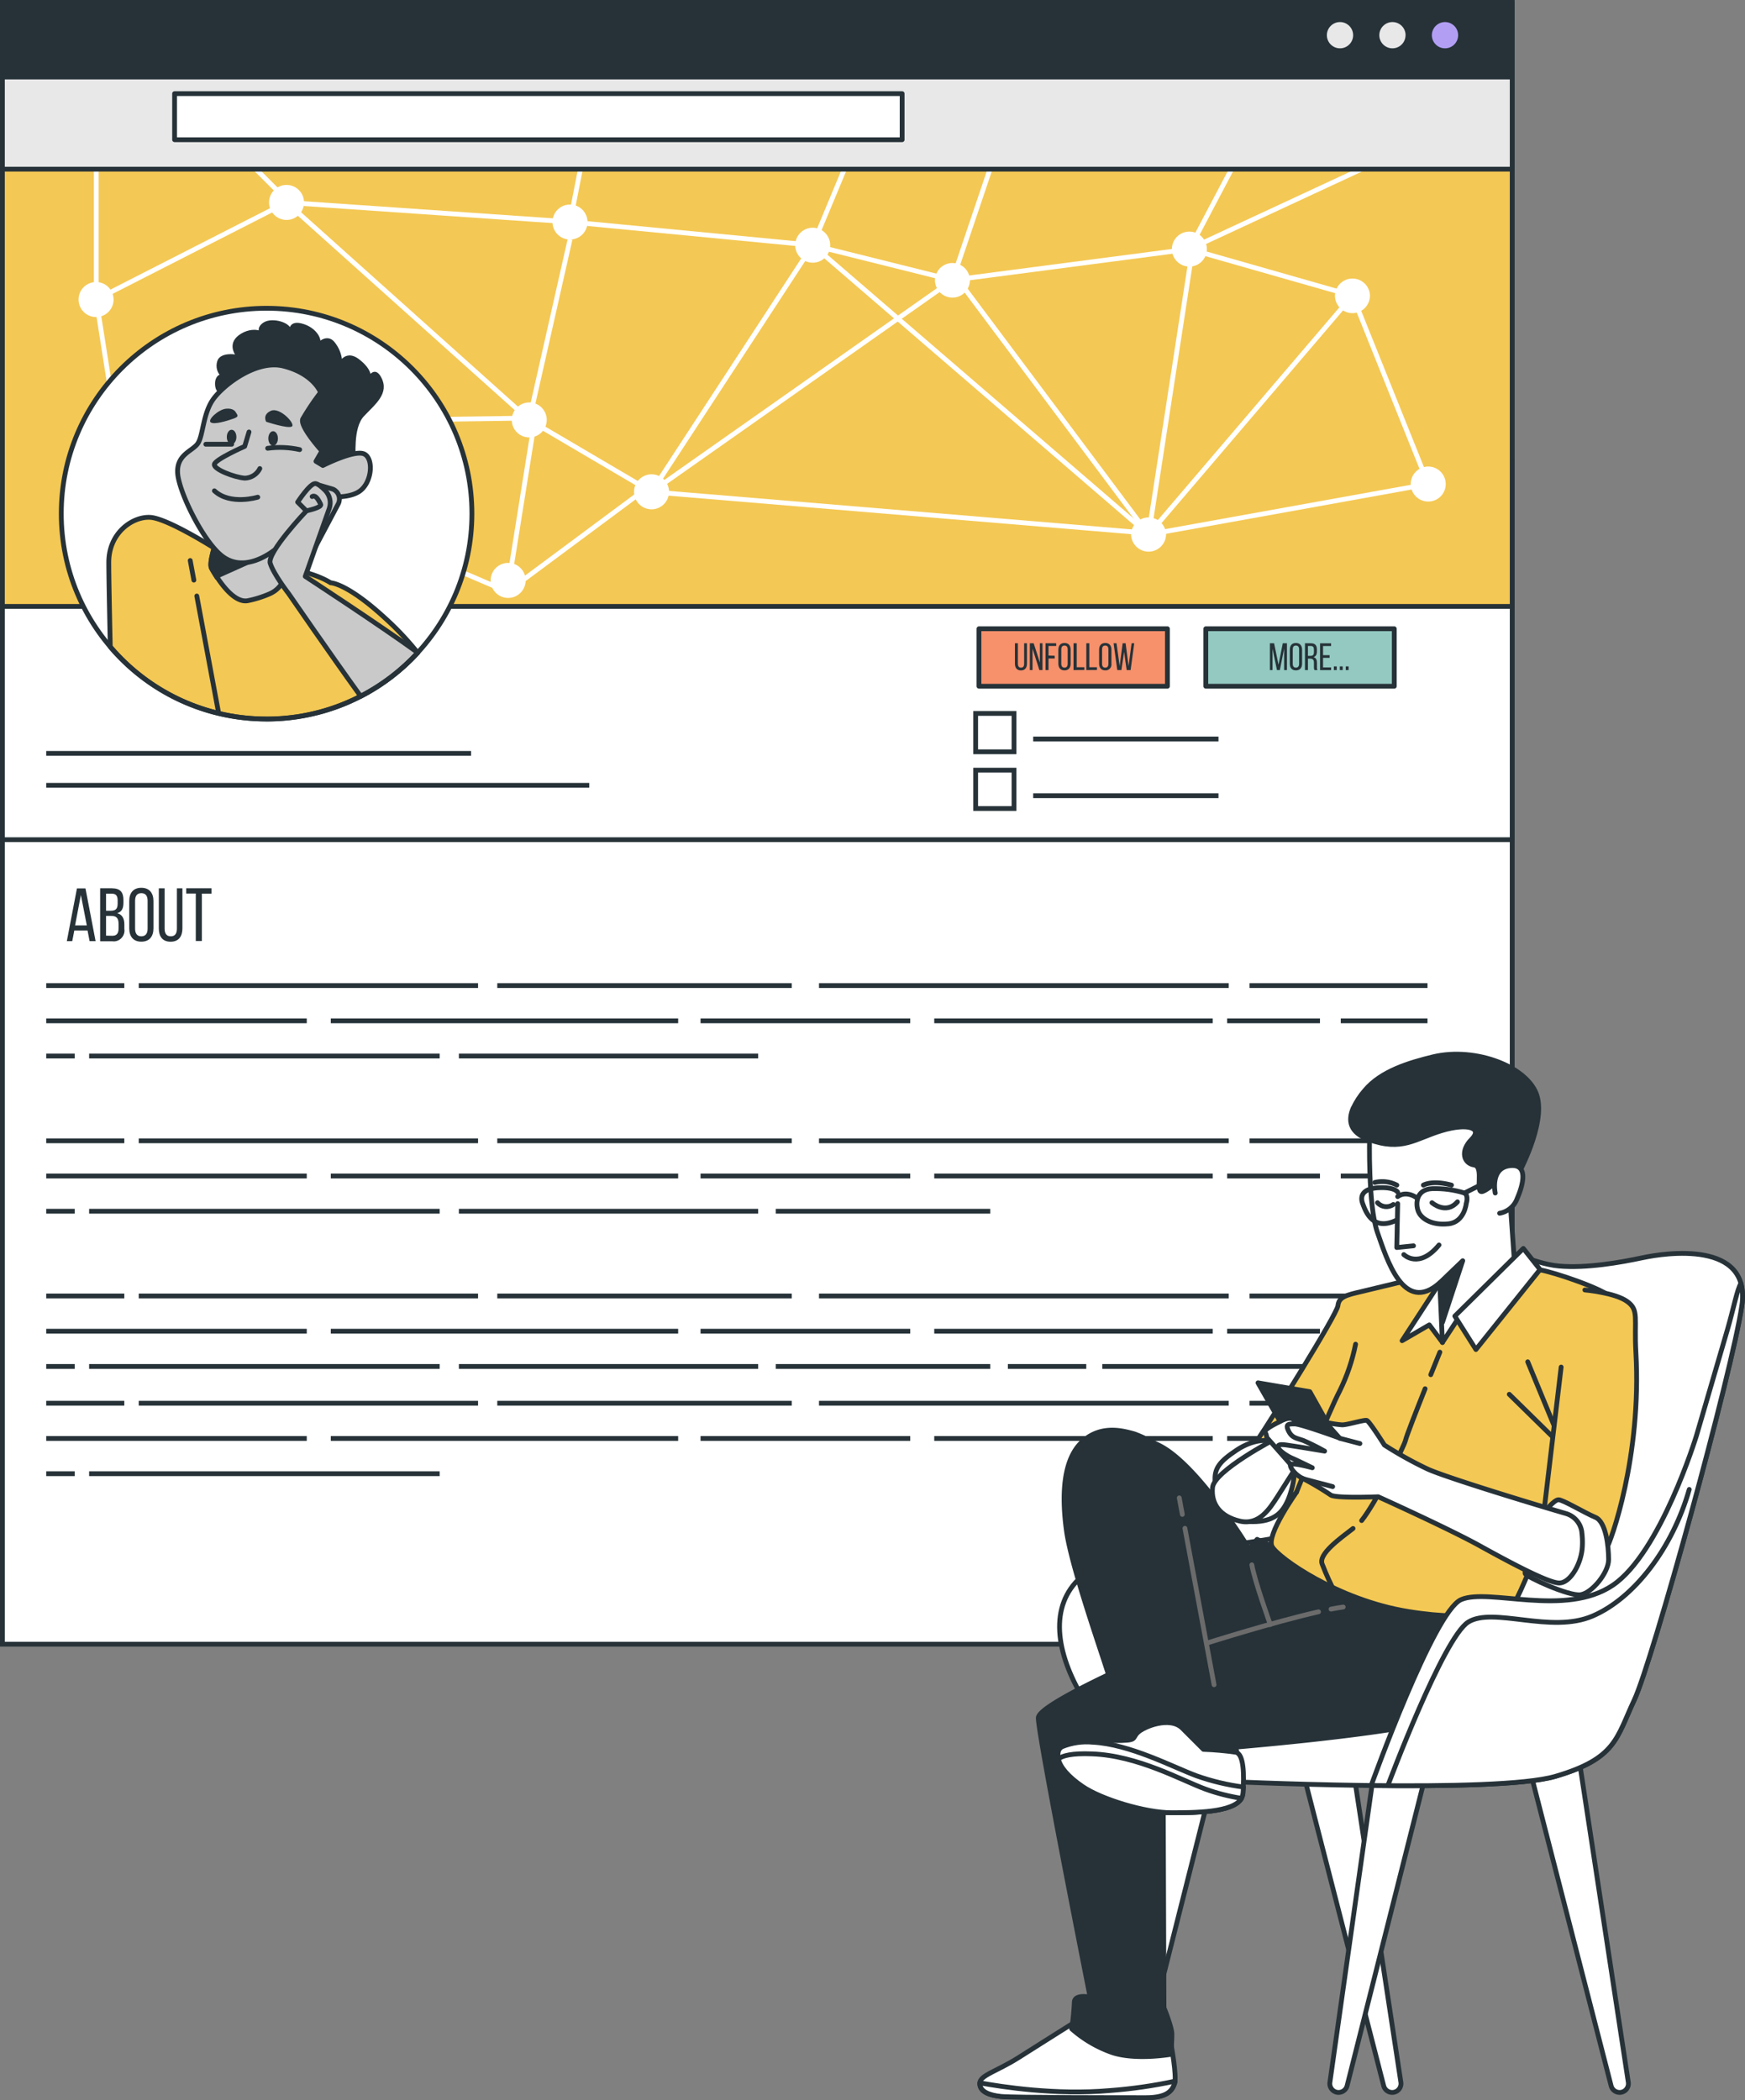 <svg xmlns="http://www.w3.org/2000/svg" width="364" height="438"><rect width="100%" height="100%" fill="#808080" stroke="none"/><defs><style>.cls-1,.cls-10,.cls-11,.cls-12,.cls-4,.cls-9{stroke:#263238}.cls-1,.cls-10,.cls-11,.cls-12,.cls-13,.cls-9{stroke-linecap:round;stroke-linejoin:round}.cls-1,.cls-14{fill:#fff}.cls-12,.cls-15{fill:#263238}.cls-16,.cls-4{stroke-miterlimit:10}.cls-17{fill:#e8e8e8}.cls-10,.cls-13,.cls-16,.cls-4{fill:none}.cls-16{stroke:#fff}.cls-13{stroke:#6b6b6b}.cls-9{fill:#c9c9c9}.cls-11{fill:#f4c854}</style></defs><path style="stroke-miterlimit:10;fill:#fff;stroke:#263238" d="M.5.5h314.94v342.4H.5z"/><path class="cls-1" d="M.5 95.79h314.94v79.33H.5z"/><path class="cls-11" d="M.5.5h314.94v125.97H.5z"/><path class="cls-14" d="M285.77 61.66a3.651 3.651 0 0 0-7.3 0c0 2.01 1.63 3.65 3.65 3.65a3.64 3.64 0 0 0 3.64-3.64ZM202.33 58.42a3.651 3.651 0 0 0-7.3 0c0 2.01 1.63 3.65 3.65 3.65 2.01 0 3.64-1.64 3.64-3.65ZM243.24 111.48a3.651 3.651 0 0 0-7.3 0 3.651 3.651 0 0 0 7.3 0Z"/><circle class="cls-14" cx="248.1" cy="51.95" r="3.65"/><path class="cls-14" d="M139.56 102.58c0-2.01-1.62-3.65-3.64-3.66-2.01 0-3.65 1.62-3.66 3.64 0 2.01 1.62 3.65 3.64 3.66 2.01 0 3.64-1.62 3.65-3.63v-.01ZM109.65 121.05a3.651 3.651 0 1 0-3.65 3.65c2.01 0 3.64-1.64 3.65-3.65ZM122.55 46.32c0-2.01-1.62-3.65-3.64-3.66s-3.65 1.62-3.66 3.64 1.62 3.65 3.64 3.66h.02a3.64 3.64 0 0 0 3.64-3.64Z"/><circle class="cls-14" cx="59.77" cy="42.22" r="3.65"/><path class="cls-14" d="M23.69 62.47a3.651 3.651 0 1 0-7.302.002 3.651 3.651 0 0 0 7.302-.002Z"/><circle class="cls-14" cx="110.4" cy="87.58" r="3.65"/><path class="cls-14" d="M301.57 100.96c0-2.01-1.62-3.65-3.64-3.66-2.01 0-3.65 1.62-3.66 3.64 0 2.01 1.62 3.65 3.64 3.66h.02a3.64 3.64 0 0 0 3.64-3.64Z"/><circle class="cls-14" cx="169.53" cy="51.14" r="3.65"/><path class="cls-16" d="m248.51 53.57-8.91 57.91 42.53-49.82M198.69 58.42l-62.78 44.16 102.07 8.49M199.9 58.42l39.7 53.06M59.77 42.22l50.63 45.36M134.19 102.34l-28.36 21.06-81.7-35.01"/><path class="cls-16" d="m105.83 123.4 5.78-36.22-87.48 1.21-4.05-25.92 39.69-20.25 59.14 4.06 50.62 4.86 70.07 60.34 58.32-10.52-15.79-39.3-34.03-9.71-49.41 6.47-29.16-7.28-33.62 51.44-25.51-15 8.51-37.66"/><path class="cls-16" d="m198.69 58.42 9.84-29.12 52.42-1.72-12.85 24.37 51.52-23.94M118.91 46.28l3.25-16.55h56.29l-8.92 21.41M20.08 62.47V31.88M61.14 43.04l-23.2-23.2"/><path style="fill:#e8e8e8;stroke-linecap:round;stroke-linejoin:round;stroke:#263238" d="M.5.5h314.94v34.78H.5z"/><path class="cls-12" d="M.5.5h314.94v15.56H.5z"/><path class="cls-17" d="M282.26 7.34c0-1.51-1.23-2.74-2.74-2.74-1.51 0-2.74 1.23-2.74 2.74s1.23 2.74 2.74 2.74c1.51 0 2.74-1.23 2.74-2.74ZM293.2 7.34c0-1.51-1.23-2.74-2.74-2.74-1.51 0-2.74 1.23-2.74 2.74 0 1.51 1.23 2.74 2.74 2.74 1.51 0 2.73-1.23 2.73-2.74Z"/><path d="M304.16 7.34c0-1.51-1.23-2.74-2.74-2.74-1.51 0-2.74 1.23-2.74 2.74s1.23 2.74 2.74 2.74c1.51 0 2.74-1.23 2.74-2.74Z" style="fill:#b29ff4"/><circle class="cls-14" cx="55.61" cy="107.12" r="42.83"/><path class="cls-15" d="M46.47 82.19s-1.46 0-1.6-1.85.93-2.19.93-2.19c-.68-.89-.82-2.08-.37-3.11.82-1.57 3.6-1.12 3.6-1.12s-1.8-2.51 1.29-4.35 5.75.12 4.77.28-1.91-1.46-.08-2.61 5.89.08 5.68 1.75-1.33-2.37 2.15-1.55 4.74 4 3.58 4.46 1.48-2.8 3.33-.59 1.89 5.13 1.13 5.07.88-3.79 3.93-1.52 3 4.49 1.88 5.13 1-4.71 2.82-1.31-1.32 5.68-3.62 8.15-1.6 8.56-1.74 9-7.06 3.21-9.28 3.61-.75-2.41-1.52-5.83-3.33-5.56-2.39-8.19.84-4.36-2.15-5-12.33 1.77-12.33 1.77Z"/><path class="cls-11" d="M55.61 149.97c11.98.01 23.42-5.01 31.52-13.84a60.98 60.98 0 0 0-6.89-7.3c-7.94-7.28-11.26-7.28-11.26-7.28h0c-4.76-2.95-13.08-3.65-14.84-3.85-2.06-.22-9.12-3.19-9.12-3.19s-10-6.38-13.66-6.61-8.67 3.19-8.67 9.39c0 2.77.15 10.25.31 17.61a42.693 42.693 0 0 0 32.61 15.06Z"/><path class="cls-10" d="m41.05 124.3 4.51 24.16M39.68 116.9l.76 4.09"/><path class="cls-9" d="m63.83 107.7-4.5 12.84c-.52 1.5-1.66 2.7-3.12 3.32a22.56 22.56 0 0 1-4.54 1.42c-3.31.6-6.78-5.42-7.53-6.78s1.66-7.53 1.66-7.53l18.02-3.28Z"/><path d="M51.4 110.81h-4.21l-1.68.88c-.59 1.64-2 5.77-1.4 6.85.18.33.53.94 1 1.67l13.38-6-7.1-3.4Z" style="stroke-miterlimit:10;fill:#263238;stroke:#263238"/><path class="cls-9" d="M66.87 81.87c-.21-.67-2-4.07-7.72-5.52-5.72-1.45-12.78 4.11-14.79 7.08s-2 7.35-3.06 9-4.43 2.26-4.25 6.15c.18 3.89 5.36 14.44 9.37 17.45s9.28.64 13.39-3.57a64.87 64.87 0 0 0 7.18-9s5.38.82 8-1 3-6.79 1-7.77-8.64 2.39-8.64 2.39l-1.44-.87 1.24-2.15s-4.67-5.14-4-6.67c1.12-1.92 2.36-3.77 3.72-5.53Z"/><path class="cls-15" d="M55.52 87.96s-.86-1.47 1-2.29 5.2 2.77 4.36 3.28-5.36-.99-5.36-.99ZM49.13 85.9s-.43-.83-2-.66-3.88 2.29-3.18 2.84 3.5-.33 4.75-.77.86-.71.43-1.41Z"/><path class="cls-10" d="M55.83 93.49c2.22-.3 4.49-.21 6.68.28"/><path class="cls-15" d="M57.97 91.44c0 .83-.44 1.51-1 1.51s-1-.68-1-1.51.44-1.51 1-1.51 1 .68 1 1.51ZM49.31 91.14c0 .83-.44 1.51-1 1.51s-1-.68-1-1.51.44-1.51 1-1.51 1 .67 1 1.51Z"/><path class="cls-9" d="m51.94 90.09-.9 3s-6.18 2.71-6.33 3.76 4.22 2.71 6.33 2.87c1.35-.02 2.57-.79 3.16-2"/><path class="cls-10" d="M42.93 92.65h5.4"/><path class="cls-9" d="m64.91 115.74 5.68-10.72c.52-1.11.05-2.44-1.07-2.97-.02-.01-.05-.02-.07-.03l-2.71-.8-1.83 14.51Z"/><path class="cls-10" d="m63.89 106.54 2.96-1.37-.69-1.81M53.77 103.69s-5.74 1.76-9.05-1.33"/><path class="cls-9" d="M56.37 117.48c.69 2.27 3.88 6.38 3.88 6.38s8.53 12.4 14.99 21.35c4.47-2.31 8.5-5.39 11.9-9.1-8-5.8-23.47-15.9-23.47-15.9l5-14.13c.47-1.33.14-2.8-.85-3.81-.73-.74-1.55-1.42-2.08-1.42-1.14 0-3.65 3.87-3.65 3.87l1.83 1.83s-8.25 8.66-7.56 10.94Z"/><path class="cls-9" d="M63.89 106.54s3.35-.68 3-1.37-1-2.08-1.78-1.61"/><circle cx="55.61" cy="107.12" r="42.83" style="stroke-miterlimit:10;stroke-width:1px;fill:none;stroke:#263238"/><path class="cls-4" d="M9.64 157.12h88.62M9.64 163.78h113.28M260.65 205.55h37.12M170.84 205.55h85.47M103.73 205.55h61.43M28.94 205.55h70.78M9.64 205.55h16.29M279.68 212.9h18.09M255.98 212.9h19.36M194.88 212.9h58.09M146.13 212.9h43.74M69 212.9h72.46M9.64 212.9h54.35M95.72 220.24h62.43M18.59 220.24h73.12M9.64 220.24h5.94M260.65 237.92h37.12M170.84 237.92h85.47M103.73 237.92h61.43M28.94 237.92h70.78M9.64 237.92h16.29M279.68 245.26h18.09M255.98 245.26h19.36M194.88 245.26h58.09M146.13 245.26h43.74M69 245.26h72.46M9.64 245.26h54.35M161.82 252.61h44.74M95.72 252.61h62.43M18.59 252.61h73.12M9.64 252.61h5.94M260.65 270.28h37.12M170.84 270.28h85.47M103.73 270.28h61.43M28.94 270.28h70.78M9.64 270.28h16.29M279.68 277.63h18.09M255.98 277.63h19.36M194.88 277.63h58.09M146.13 277.63h43.74M69 277.63h72.46M9.64 277.63h54.35M284.36 284.98h13.41M229.93 284.98h50.75M210.24 284.98h16.35M161.82 284.98h44.74M95.72 284.98h62.43M18.59 284.98h73.12M9.64 284.98h5.94M260.65 292.65h37.12M170.84 292.65h85.47M103.73 292.65h61.43M28.94 292.65h70.78M9.64 292.65h16.29M279.68 300h18.09M255.98 300h19.36M194.88 300h58.09M146.13 300h43.74M69 300h72.46M9.64 300h54.35M18.59 307.35h73.12M9.64 307.35h5.94"/><path style="fill:#f6916c;stroke-linecap:round;stroke-linejoin:round;stroke:#263238" d="M204.21 131.13h39.31v11.99h-39.31z"/><path style="fill:#93c9c1;stroke-linecap:round;stroke-linejoin:round;stroke:#263238" d="M251.53 131.13h39.31v11.99h-39.31z"/><path class="cls-15" d="m15.5 194.06-.43 2.22h-1.13l2.11-11h1.78l2.11 11h-1.25l-.43-2.22H15.5Zm.16-1.06h2.45l-1.24-6.35-1.21 6.35ZM23.36 185.26c1.72 0 2.39.82 2.39 2.44v.56c0 1.17-.33 1.89-1.29 2.19 1.07.3 1.48 1.15 1.48 2.36v.93c.19 1.23-.66 2.38-1.9 2.57-.2.03-.41.03-.61 0h-2.54v-11.06h2.47Zm-.3 4.68c1 0 1.48-.32 1.48-1.47v-.64c0-1-.33-1.45-1.21-1.45h-1.21v3.56h.94Zm.37 5.22c.89 0 1.3-.47 1.3-1.5v-1c0-1.23-.49-1.64-1.54-1.64h-1.07v4.11l1.31.03ZM26.96 187.92c0-1.68.84-2.77 2.52-2.77s2.53 1.09 2.53 2.77v5.7c0 1.66-.83 2.77-2.53 2.77s-2.52-1.11-2.52-2.77v-5.7Zm1.22 5.76c0 1 .42 1.59 1.3 1.59s1.31-.58 1.31-1.59v-5.82c0-1-.41-1.59-1.31-1.59s-1.3.6-1.3 1.59v5.82ZM34.34 193.68c0 1 .39 1.59 1.29 1.59s1.27-.6 1.27-1.59v-8.42h1.15v8.36c0 1.66-.77 2.78-2.47 2.78s-2.45-1.12-2.45-2.78v-8.36h1.21v8.42ZM40.84 196.25v-9.9h-2v-1.1h5.27v1.12h-2v9.88h-1.27ZM212.33 138.43c0 .51.2.81.65.81s.65-.3.65-.81v-4.27h.59v4.24c0 .85-.4 1.42-1.26 1.42s-1.25-.57-1.25-1.42v-4.24h.62v4.27ZM215.38 139.75h-.56v-5.59h.8l1.29 4v-4h.55v5.59h-.65l-1.43-4.47v4.47ZM220.01 136.76v.57h-1.29v2.42h-.63v-5.59h2.23v.56h-1.6v2l1.29.04ZM220.77 135.51c0-.86.42-1.41 1.28-1.41s1.28.55 1.28 1.41v2.89c0 .85-.42 1.41-1.28 1.41s-1.28-.56-1.28-1.41v-2.89Zm.61 2.92c0 .52.22.81.67.81s.66-.29.66-.81v-3c0-.5-.21-.8-.66-.8s-.67.3-.67.8v3ZM223.93 139.75v-5.59h.67v5h1.6v.57l-2.27.02ZM226.6 139.75v-5.59h.63v5h1.59v.57l-2.22.02ZM229.27 135.51c0-.86.42-1.41 1.28-1.41s1.29.55 1.29 1.41v2.89c.1.67-.36 1.3-1.03 1.4-.08.01-.17.02-.26.01-.86 0-1.28-.56-1.28-1.41v-2.89Zm.62 2.92c0 .52.21.81.66.81s.66-.29.66-.81v-3c0-.5-.2-.8-.66-.8s-.66.3-.66.8v3ZM233.92 139.75h-.86l-.77-5.59h.61l.66 4.76.62-4.76h.62l.61 4.77.63-4.77h.56l-.76 5.59h-.82l-.54-3.79-.56 3.79ZM266.97 139.75h-.6l-.93-4.46v4.46h-.54v-5.59h.87l.92 4.47.89-4.47h.87v5.59h-.59v-4.47l-.89 4.47ZM269.05 135.51c0-.86.42-1.41 1.27-1.41s1.29.55 1.29 1.41v2.89c0 .85-.42 1.41-1.29 1.41s-1.27-.56-1.27-1.41v-2.89Zm.61 2.92c0 .52.22.81.66.81s.67-.29.67-.81v-3c0-.5-.21-.8-.67-.8s-.66.3-.66.8v3ZM273.45 134.16c.88 0 1.25.44 1.25 1.28v.45c0 .62-.22 1-.7 1.15.52.15.71.57.71 1.17v.87c-.02.23.02.46.11.67h-.63c-.09-.21-.13-.45-.11-.68v-.88c0-.63-.29-.83-.81-.83h-.44v2.39h-.62v-5.59h1.24Zm-.16 2.63c.5 0 .79-.16.79-.76v-.54c0-.5-.18-.77-.64-.77h-.61v2.07h.46ZM277.35 136.63v.56h-1.37v2h1.68v.57h-2.3v-5.59h2.3v.56h-1.68v1.91h1.37ZM278.84 138.98v.77h-.6v-.77h.6ZM280.08 138.98v.77h-.6v-.77h.6ZM281.32 138.98v.77h-.6v-.77h.6Z"/><path class="cls-4" d="M203.52 148.79h8v8h-8zM215.52 154.12h38.65M203.52 160.62h8v8h-8zM215.52 165.95h38.65"/><path class="cls-1" d="M36.42 19.53h151.76v9.61H36.42zM281.77 365.73l10.45 68.56a1.84 1.84 0 0 1-1.57 2.08c-.04 0-.08.01-.12.01h0c-.88.06-1.68-.52-1.9-1.38l-17.82-69.27h10.97Z"/><path class="cls-1" d="m286.6 369.46-9.19 64.83a1.84 1.84 0 0 0 1.57 2.08c.04 0 .08 0 .11.01h0c.88.06 1.69-.52 1.91-1.38l16.56-65.54h-10.97ZM242.49 369.46l-9.19 64.83a1.84 1.84 0 0 0 1.57 2.08c.04 0 .08 0 .11.01h0c.88.06 1.69-.52 1.91-1.38l16.56-65.54h-10.97ZM329.21 365.73l10.45 68.56a1.84 1.84 0 0 1-1.57 2.08c-.04 0-.08.01-.12.01h0c-.88.06-1.68-.52-1.9-1.38l-17.82-69.27h10.97Z"/><path class="cls-1" d="M254.21 371.46s57.55 2.74 70.26-1 12.7-8 16.44-15.94c3.74-7.95 20.43-68.52 22.43-82.22s-15.99-11-20.68-10-11.71 2.24-17.44 1.74-11.22-4.23-19.68-4.23-11.47 11-15.2 25.16-12.45 30.4-17.69 33.89c-5.24 3.49-42.6 4.74-48.33 11.22s-3.49 16.44 2.74 25.91 12.7 14.45 17.69 14.99 9.47.49 9.47.49ZM225.3 421.04s-8 5-12.7 8-8.23 3.74-8.23 5.48 2 2.49 4.49 2.74 25.67.25 30.15.25 5.49-1.49 6-3-.74-8.22-.74-8.22-14.72-2.26-18.96-5.25Z"/><path class="cls-1" d="M231.53 435.99c-11.25 1-22.64-.78-27.14-1.6v.1c0 1.75 2 2.49 4.49 2.74s25.67.25 30.15.25 5.49-1.49 6-3c.05-.15.08-.3.09-.45-4.48.97-9.02 1.62-13.58 1.96Z"/><path class="cls-12" d="m265.35 322.5-3.12-1.46-1.65 2s-10.09-16.67-18.15-21.26c-8.07-4.59-17.99.18-17.59 7.89s14.84 35.74 14.84 35.74-22.91 9.9-23.09 12.82 10.81 58.29 10.81 58.29-3.3-.73-3.3 1.1c-.09 1.84-.27 3.68-.55 5.5 2.46 2.18 5.33 3.86 8.44 4.95 4.95 1.65 12.28.37 12.28.37s.18-2.75.18-4.22-1.65-5.5-1.65-5.5l-.18-53.16s57.73-3.85 63.97-9.17c6.24-5.32 8.8-23.46 8.8-23.46a46.937 46.937 0 0 1-27.32-2.39c-14.11-5.87-19.79-9.53-19.79-9.53l-2.93 1.47Z"/><path class="cls-11" d="M304.57 264.4s-17.41 4.22-20.53 4.95-4.77 1.1-4.95 2.94-14.3 24.38-16.68 27.86c-2.38 3.48-5.68 6.42-3.67 9s2.75 6.42 5.5 6.42 6.24-4.41 6.24-4.41-6.42 9-5.13 11.37 13.74 11.19 28.41 13.56c14.66 2.38 20.34-.55 21.81-1.46s11.73-27.68 14.48-38.86 8.25-22.91 6.42-24.93-12.28-5.5-15.21-6-4.77-.74-4.77-.74l-11.91.31Z"/><path class="cls-1" d="M268.65 312.88s2.85-6.41.24-10-7.36-2.84-10.91-.47-4.75 3.79-4.51 6.64 3.32 8.3 7.83 8.3 6.17-1.86 7.35-4.47Z"/><path class="cls-10" d="M270.47 311.13s6.6-16.49 9-21.07c1.52-3.08 2.63-6.35 3.3-9.72M282.24 318.77c-2.75 2.12-7.25 5.32-6.45 7.4.91 2.39 2 4.59 2 4.59M297.27 289.63c-1.84 4.63-3.87 9.81-4.07 10.69-.34 1.51-6.3 13.21-9.17 16.8M300.35 282s-.82 2-1.9 4.7M324.36 297.76l-5.68-13.75M324.36 300.14l-9.53-9.35"/><path class="cls-1" d="M265.92 300.14s-12.65 6.6-12.99 10.09 1.65 6.05 5.68 7 6.23-2.57 7.89-5.14 4.76-7.52 4.76-7.52l-5.33-4.43ZM300.35 267.51l-7.88 12.1 5.68-3.3 2.75 3.67 2.02-14.86-2.57 2.39z"/><path class="cls-1" d="M285.69 236.9s-.37 14.48 1.65 20.17c1.91 5.38 5.41 17.21 12.99 10.45l.55 12.46 4.22-6.42 10.81-10.27-.74-10.45.19-11s.55-8.07-3.67-11.37-18.69.18-22.36 1.83-3.64 4.58-3.64 4.58Z"/><path class="cls-10" d="m291.55 251.02-.19 9.16 3.49-.36M292.83 261.65s3.12 3.12 7.34-2"/><path class="cls-12" d="m300.35 267.51 4.77-4.58-4.22 12.83-.55-8.25z"/><path class="cls-10" d="M298.7 250.83s2.93 2.57 5.32-.18M287.34 250.83c.84.95 2.27 1.1 3.3.37"/><path class="cls-10" d="M305.49 248.81c-2.2-.68-4.49-.98-6.79-.91-3.48.18-3.48 3.48-2.75 4.95s2.93 2.75 6.23 2.38 3.67-4.22 3.67-4.22.55-1.65-.36-2.2Z"/><path class="cls-10" d="M295.4 249.73s-2-1.47-3.85-.18M291.55 248.63s-.55-1.1-4-.92-3.85 1.84-3.3 3.3 2 5.87 7 3.49M296.91 247.16s1.83-1.1 5.86 0M291.37 247.16a6.632 6.632 0 0 0-4.59-.55M305.49 248.81l7.69-3.85"/><path class="cls-12" d="M282.27 231.09c-1.13 2.64-.69 5.1 3.24 6.55 7 2.57 9.72-.19 15.21-1.84s8.62-.55 6.23 1.84-1.65 5 .55 5.32 0 6.23 1.84 5.5 3.48-3.12 5.31-2.75 2-.74 2-.74 5.69-10.27 4-16.31-12.73-10.41-21.73-8.25c-4.94 1.21-10.84 2.94-14.23 7-.97 1.11-1.78 2.35-2.41 3.69Z"/><path class="cls-1" d="M311.9 248.81s-1.1-5.13 2.94-5.68 2.93 3.85 1.65 6.78a4.777 4.777 0 0 1-3.67 3.12M317.76 260.37l-14.29 14.11 4.4 6.97 13.38-16.68-3.49-4.4z"/><path class="cls-11" d="m325.65 285.11-3.94 33.1s-1.56 1.38 3.94 3.95 8.5 2.15 9.41.87 7.42-19.27 6.18-40.98c-.41-7.14.73-8.81-1.84-10.64s-8.8-2.38-8.8-2.38"/><path class="cls-1" d="M322.16 315.35s2-2.57 2.94-2.57 5.5 2.76 7.7 3.67 2.75 6.05 2.75 8.8-3.48 7-5.87 7.34-11.18-3.67-11.54-4.4 4.03-12.83 4.03-12.83Z"/><path class="cls-12" d="m283.49 308.58-10.27-18.34-10.81-1.84 10.81 18.89 10.27 1.29z"/><path class="cls-1" d="M266.99 296.47s-3.49 1.65-3.12 2.2c.22.33.34.71.36 1.1 0 0 5.69 6.42 6.61 7.52s3.3.37 4.76.19 1.47-3.49.74-4.77-5.69-4.4-6.24-4.59 0 1.29 0-1.1-3.11-.55-3.11-.55Z"/><path class="cls-1" d="M329.96 319.5a4.662 4.662 0 0 0-3.3-3.84c-6.88-2-24.99-7.52-28.88-9.29a79.86 79.86 0 0 1-9-5s-3.12-4.95-3.67-5.13-4 .92-5.13.92c-1.18-.09-2.34-.28-3.49-.55l2.94 3.3s-8.07-2.94-9.36-2.94-2 0-1.28 1.47 1.65 1.47 3.12 2c1.5.66 2.97 1.39 4.4 2.2 0 0-5.5-.92-6.79-1.1s-2.93-.55-2.93.18 2 2 2.93 2.39 4.22 2 4.22 2-4.58-1.28-4.58-.55 1.28 2.2 2.56 2.75c2.02 1.05 3.98 2.21 5.87 3.49 1.1.73 9.9.36 9.9.36s14.66 6.61 21.27 10.27 14.29 7.71 16.49 7.71 4.4-3.67 4.77-7c.12-1.21.09-2.43-.07-3.64Z"/><path class="cls-10" d="m271.75 308.39 6.24 1.65M279.46 299.96l4.21 1.1"/><path class="cls-12" d="M241.88 309.13s8.62 30.43 11 36.65c2.38 6.23 3.11 11 4.21 11.55s1.65.36 1.65 2-1.1 3.67-1.1 4.22.92 4.22.92 4.22-5.5.55-13.56-2-10.45-3.3-10.82-4.77-2.2-2.56-.73-3.85-.92-3.11-1.84-6.6-8.06-23.29-9.16-31.36-.5-15.21 3.5-18.69c4-3.48 8.62-2 10.63-1.47a25.2 25.2 0 0 1 5.14 2.57"/><path class="cls-13" d="M277.64 335.59c.92-.18 1.78-.33 2.55-.44M251.77 342.67s13.64-4.34 23.27-6.52"/><path class="cls-13" d="M264.98 338.81s-3.3-9.16-3.85-12.46M246.63 315.84l-.64-3.45M253.25 351.36l-6.08-32.63"/><path class="cls-1" d="m251.04 364.84-4.4-4.4c-2.57-2.56-8.07-.36-9.35.92s.18 1.65-4.95 1.65-11 .18-11.55 2.2.92 4.59 4.95 7.34 13.2 5.5 18.52 5.5 14.66 0 14.99-4 .19-8.25-1.46-8.61c-2.24-.32-4.5-.52-6.76-.6Z"/><path class="cls-1" d="M259.29 374.01c0-.43.08-.87.1-1.31-3.35-.44-6.63-1.22-9.82-2.35-4.95-1.84-13.92-6.61-21.62-7-2.17-.21-4.36.11-6.39.93-.36.19-.64.51-.77.9-.55 2 .92 4.59 4.95 7.34s13.2 5.5 18.52 5.5 14.66.03 15.02-4.01Z"/><path class="cls-1" d="M220.77 366.84c.38 1.7 2 3.65 5 5.71 4 2.75 13.2 5.5 18.52 5.5 4.83 0 12.99 0 14.7-3-2.58-.4-5.11-1.04-7.56-1.93-5-1.84-14.11-7-23.65-7.34-4.28-.18-6.2.4-7.02 1.06ZM286.09 372.38c15.56.18 32.23-.11 38.38-1.92 12.7-3.74 12.7-8 16.44-15.94 3.74-7.95 20.43-68.52 22.43-82.22.26-1.53.2-3.1-.19-4.61-.74 1-1.59 5.44-2.81 9.6-1.74 6-6.48 22.17-6.48 22.17s-7.47 24.42-17.44 31.15c-9.98 6.73-25.91.5-31.64 3s-18.69 38.58-18.69 38.58v.2Z"/><path class="cls-10" d="M289.58 372.18s11.47-30.65 16.69-33.89 17.19 2.49 25.92-1.25 16.69-14.2 20.18-26.41"/></svg>